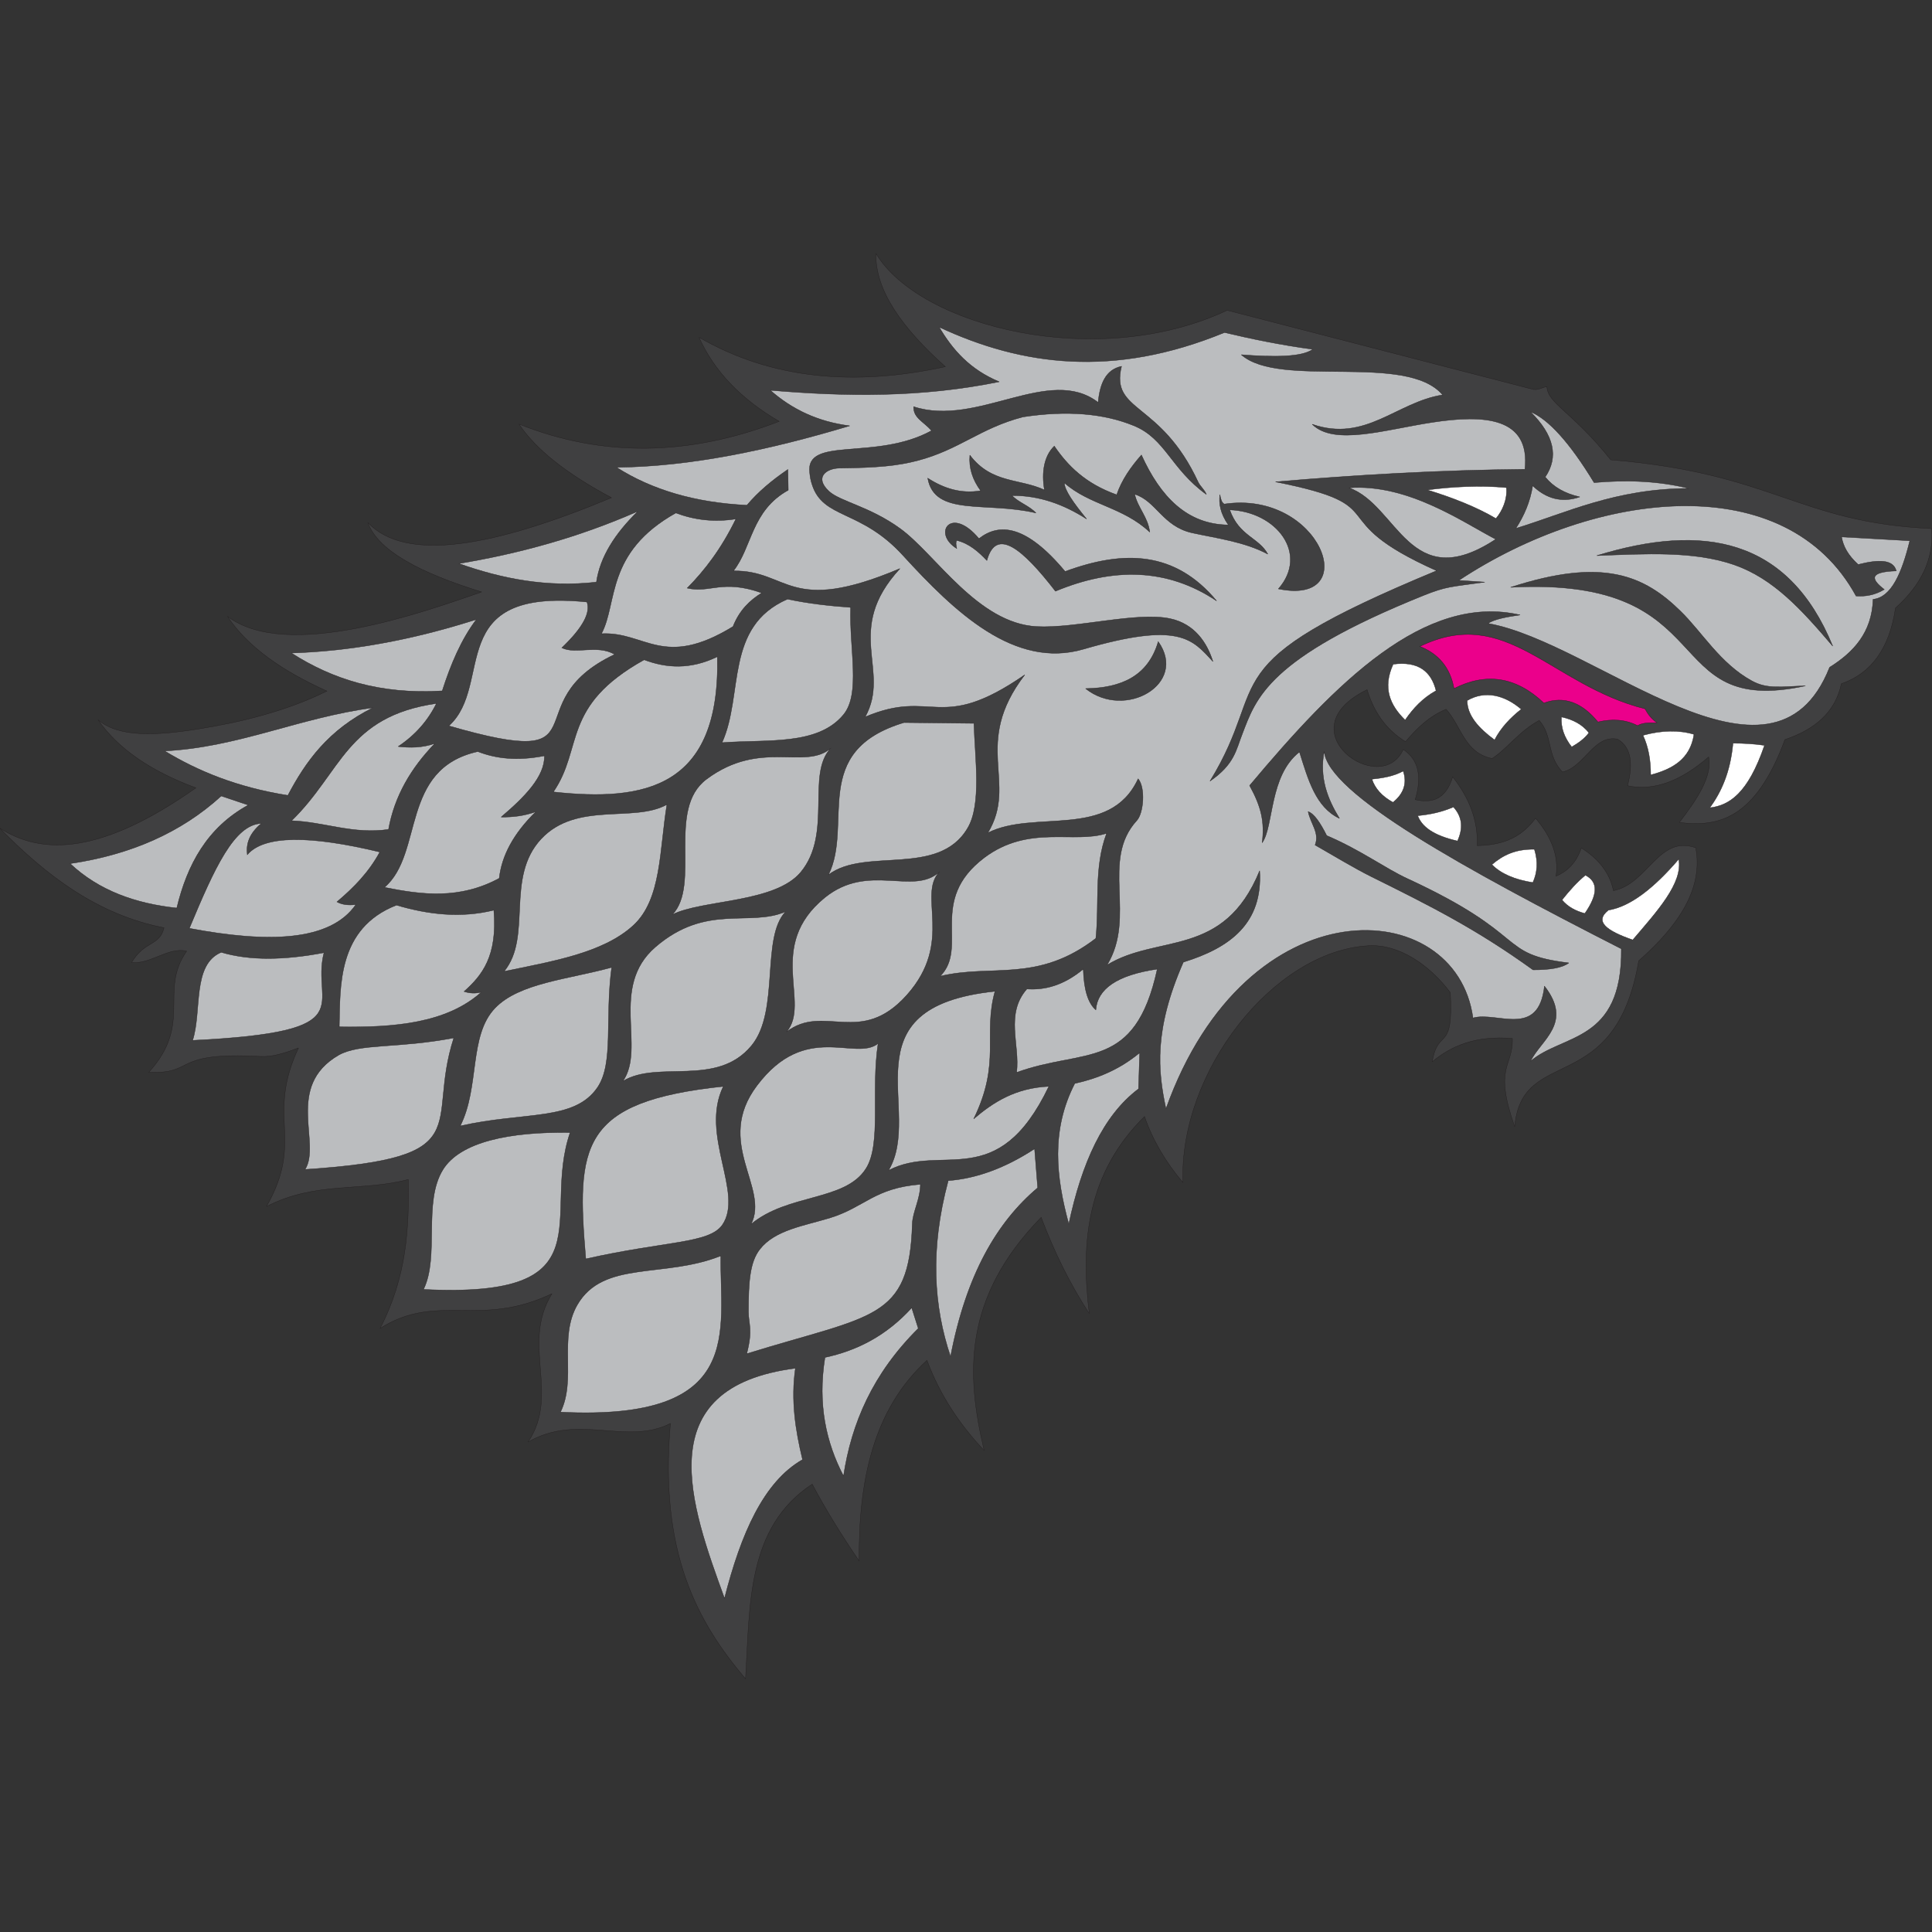 <?xml version="1.0" encoding="utf-8"?>
<!-- Generator: Adobe Illustrator 23.0.1, SVG Export Plug-In . SVG Version: 6.00 Build 0)  -->
<svg version="1.1" id="Layer_1" xmlns="http://www.w3.org/2000/svg" xmlns:xlink="http://www.w3.org/1999/xlink" x="0px" y="0px"
	 viewBox="0 0 1000 1000" style="enable-background:new 0 0 1000 1000;" xml:space="preserve">
<rect x="0" y="0" width="1000" height="1000" fill="#333333" stroke="none"/>
<style type="text/css">
	.st0{fill-rule:evenodd;clip-rule:evenodd;fill:#404041;stroke:#231F20;stroke-width:0.179;stroke-miterlimit:2.613;}
	.st1{fill-rule:evenodd;clip-rule:evenodd;fill:#BBBDBF;stroke:#231F20;stroke-width:0.179;stroke-miterlimit:2.613;}
	.st2{fill-rule:evenodd;clip-rule:evenodd;fill:#FFFFFF;stroke:#231F20;stroke-width:0.179;stroke-miterlimit:2.613;}
	.st3{fill-rule:evenodd;clip-rule:evenodd;fill:#EB008B;stroke:#231F20;stroke-width:0.179;stroke-miterlimit:2.613;}
</style>
<g>
	<path class="st0" d="M999.8,273.6c1.3,15.6-5.4,29.2-18.7,41.1c-3.1,21.1-12.7,33.9-28,39.2c-3.1,14.7-13.7,23.7-29.2,28.9
		c-15.3,41.4-34.7,45.4-54.7,42.9c9.4-12.2,17.1-24,15.2-33.9c-14,12.1-28,17.9-42,14.9c2.9-11.1,2.1-19.8-5.1-24.1
		c-12.3-2.6-17.2,14.5-28.6,17c-8.4-9-4.8-18.4-12-26.7c-10.2,5.4-16.7,14.8-24.4,19.7c-14.3-2.9-15.9-16.7-23.8-25.5
		c-9.1,3.8-15.3,10.1-21,16.8c-10.8-6.7-16.6-16.1-19.9-26.9c-43.1,21,7.3,56.4,18.7,30.9c7.6,5,10,13.5,6.2,26
		c8.5,1.9,15.8,0.1,19.4-11.8c8.4,10.6,13.2,22.3,12.7,35.6c11.1-0.3,21.7-2.7,30.2-14.2c8.4,9.8,12.1,19.8,10.6,30
		c5.6-2.4,10.3-6.5,13.1-14.6c8.5,5.4,14.6,12.4,16.6,22.1c17.9-3.5,23.4-29,42.6-22.2c4,20.9-8.6,40.1-29.5,58.5
		c-12.2,71.6-60.5,43.1-64.2,85.9c-11.1-31.7-0.8-30.5-1.2-45.7c-18.7-1.6-31.5,3.7-41.5,12.1c3.1-18.2,11.1-4.1,9.4-35.8
		c-11-14.7-26.9-25.2-42.3-24.3c-49.3,2.7-98.3,65.5-96.1,122.6c-8.8-10.4-15.6-21.7-19.9-34.2c-29.5,29.1-33.2,64.6-28.6,102
		c-10-15.3-18.2-32-24.9-49.8c-40.7,41.8-38.8,81.4-29.5,120.7c-12.5-13.3-22.8-28.4-29.6-46.7c-27.8,25.4-35.5,62.3-35.1,103.9
		c-8.7-12.8-17-26-24.3-39.8c-34,22.3-32.2,62.6-34.5,100.8c-25-29.5-44.7-65.3-38.9-132.2c-23,11.6-47.6-5.5-73.7,9.6
		c16.7-24.8-3.8-50.8,12.4-76.8c-37.6,18-59.3-0.9-89,18c13.9-26.8,15.1-52.2,14.6-77.1c-24.2,6.4-47.7,0.8-73.4,14
		c19.8-34.8-0.4-45.9,16.6-82.1c-8.4,3.2-14.1,4.7-19.8,4.4c-46.7-2.5-32.9,9.2-57.7,8.2c23-25.3,5-41.8,19.6-62.7
		c-9.4-2.3-18.7,6.9-28.5,5.9c6.7-11.4,14.5-8.4,16.8-18c-34.4-6.7-61-27-85.1-51.6c22.5,14.5,53.3,13.2,101.6-20.8
		c-22.9-8.5-40.2-20-50.7-35.3c10.7,9.3,30.1,8.3,52.1,4.8c21.4-3.4,45.2-9.1,66.4-19.6c-22.9-10.3-41-22.8-51.5-38.7
		c30.8,23.5,102.6-2.6,131.6-12.6c-32.1-9.9-53.8-21.5-58.9-35.9c19.8,20.9,65.7,12.3,126.1-12.9c-23.5-12.5-39.3-25.2-47.9-38.1
		c43,17.2,87.9,16.7,134.7-1.4c-19.9-11.6-33.7-26.1-41.5-43.5c37.7,21.8,80.7,25.4,127.5,15.2c-22-19.7-36.4-39.3-35.9-58.6
		c22.8,38,114.8,60.9,181.8,29.4l157.4,40.7c3.3,1.1,5.4-0.8,8.1-1.2c0.2,8.7,13.3,13.1,33,37.9C918.5,245,930.5,270.4,999.8,273.6
		L999.8,273.6z"/>
	<path class="st1" d="M36.3,447c31.3-4.6,57.5-16.1,78.2-35l14,4.7c-21.2,11.6-31.6,30.8-37,53.3C70.1,467.7,51.2,461,36.3,447
		L36.3,447z"/>
	<path class="st1" d="M193.1,366.3c-38.2,5.1-69.8,20.5-107.9,22.4c17.2,10.4,37.4,18.8,63.8,23C158.2,394.2,170,377.7,193.1,366.3
		L193.1,366.3z"/>
	<path class="st1" d="M246.6,320.6c-34,10.9-65.9,16.5-95.8,17.4c20.9,13.4,45.6,21.6,78.1,19.6C233.3,343.9,238.7,331,246.6,320.6
		L246.6,320.6z"/>
	<path class="st1" d="M196.6,441c-5.8,10.7-13.7,18.6-22.2,25.8c2.5,1.4,5.8,1.9,9.8,1.4c-13.3,19.2-45.5,20-86.2,12.3
		c13.2-31.7,23.3-53.7,37.3-54.3c-6.4,5.3-8,10.7-7.3,16.2C136.7,432.2,160.4,432.3,196.6,441L196.6,441z"/>
	<path class="st1" d="M167.7,493.1c-7,27.1,21.7,41-68,45.4c4.9-15.2-0.4-39.2,14.8-45.6C129.3,497.3,147.2,497,167.7,493.1
		L167.7,493.1z"/>
	<path class="st1" d="M234.9,537.2c-14.8,45.6,14.3,62.1-77,68.1c8.5-13.5-10.6-43,17.4-59.2C186.3,539.9,205.7,542.8,234.9,537.2
		L234.9,537.2z"/>
	<path class="st1" d="M295.1,586.2c-31.4-0.5-57,4.8-65.9,19.3c-10.4,17-1.6,44.7-10,61.9C315.6,672.2,280,630.1,295.1,586.2
		L295.1,586.2z"/>
	<path class="st1" d="M411.7,708.2c-76.7,9.9-54.1,71.3-36.7,119.1c8.5-33.4,20.3-60.4,40.4-71.8
		C411.7,740.2,409.3,724.7,411.7,708.2L411.7,708.2z"/>
	<path class="st1" d="M225.9,364.1c-46.6,6.7-49.2,35.7-75,60.7c16.9,0.6,31.9,7.2,50.2,4.5c3.1-17.3,11.7-31.8,24-44.5
		c-6.6,2.3-12.8,2.3-19,1.6C214.8,380.6,221.4,373.2,225.9,364.1L225.9,364.1z"/>
	<path class="st1" d="M373.1,650c-29.5,11.8-60.9,2.1-74.3,25.4c-9.9,17.2-0.3,38.3-8.7,55.5C386.5,735.7,372.4,688.7,373.1,650
		L373.1,650z"/>
	<path class="st1" d="M471.9,676.9l3.4,10.7c-23.6,23.4-34.6,49.2-38.7,76.4c-9-17.3-13.5-37.1-9.6-61.4
		C443.3,699.1,458.5,691.6,471.9,676.9L471.9,676.9z"/>
	<path class="st1" d="M476.4,613c-0.1,7.9-4,14.2-4.2,20.5c-1.5,50.1-20.3,46.9-85.7,67.2c3.3-12.7,0.9-15.2,0.9-21.8
		c0-15.3,0.7-25.7,5.9-32.3c7.8-10,22.7-12.1,36.2-16.2C447.5,624.9,452.4,614.9,476.4,613L476.4,613z"/>
	<path class="st1" d="M238.2,582.8c33.5-7.6,59.1-2.3,71.1-20c8.5-12.6,3.7-35.2,7.3-62.1c-22.4,6.2-47.9,8-60.4,21.1
		C242.5,536.1,248.4,562.6,238.2,582.8L238.2,582.8z"/>
	<path class="st1" d="M199,459.3c19.4,3.9,38.9,6.4,59.4-4.7c1.3-11.6,7.3-23.1,19-34.5c-6,2.2-12,2.9-18,2.8
		c12.2-10.4,22.6-20.9,22.4-31.7c-14.3,2.8-25.2,1.4-34.5-2.2C206.8,398,219.5,441.7,199,459.3L199,459.3z"/>
	<path class="st1" d="M175.6,531.5c28.5,0.4,55.5-1.8,73.6-18c-3,0.8-6,0.7-9-0.3c9.3-8.3,17.4-18.2,15.4-42.1
		c-17,4.2-33.8,2.3-50.4-2.6C174.5,480.5,176.1,510.6,175.6,531.5L175.6,531.5z"/>
	<path class="st1" d="M374.4,562.3c-74.5,7.9-76.1,30.8-71.2,89.3c41.7-9.4,63.8-7.8,70.7-17.6C385.2,617.5,362.1,587.5,374.4,562.3
		L374.4,562.3z"/>
	<path class="st1" d="M535.5,594.6l1.6,20.2c-21,17.7-37,44.9-45.1,87.4c-8.7-25.9-10.8-55.3-1.2-91.1
		C505.4,610,520.4,604.5,535.5,594.6L535.5,594.6z"/>
	<path class="st1" d="M589.9,544.9l-0.6,18.7c-18.3,13.7-29.4,38.4-36.1,70c-6.6-24.3-9.4-48.5,3.1-72.8
		C568.1,558.2,579.4,553.6,589.9,544.9L589.9,544.9z"/>
	<path class="st1" d="M388.7,633.7c19.1-16,48.7-11.8,59.5-28.8c8.2-12.8,2.5-40.2,6.3-64.8c-11.9,9.4-37.5-11.7-62.7,21.8
		C369.5,591.4,398.5,614.8,388.7,633.7L388.7,633.7z"/>
	<path class="st1" d="M406.7,471.8c-13,13.5-2.9,51.5-17.7,69.4c-18,21.8-48.3,7.3-66.6,18.4c12-17.3-7.1-48.7,16.8-69.4
		C365.6,467.4,387.9,480,406.7,471.8L406.7,471.8z"/>
	<path class="st1" d="M345.2,416.4c-3.9,23.6-2.7,49.1-17.4,62.6c-15.8,14.5-42.6,18.7-66.9,23.8c14.8-18,0.4-48.4,19.2-68.6
		C298.5,414.6,328.1,426,345.2,416.4L345.2,416.4z"/>
	<path class="st1" d="M303.8,311.6c-74.9-7.6-47.7,42.7-71.5,64.1c83.4,24.1,32.3-11.6,85.9-37c-9.4-5.3-20,0.2-27.4-3.4
		C302.1,324.5,305.7,316.9,303.8,311.6L303.8,311.6z"/>
	<path class="st1" d="M371.3,339.9c1.6,67.9-37.5,75.2-84.9,70c15.7-22.8,3.9-44.4,47-68.4C344.9,345.8,357.2,346.7,371.3,339.9
		L371.3,339.9z"/>
	<path class="st1" d="M330.2,264.6c-11.8,11.5-19.6,23.6-21.5,36.7c-25.6,2.9-48.9-1.7-71.2-9.6C268.8,286.5,299.8,278,330.2,264.6
		L330.2,264.6z"/>
	<path class="st1" d="M349.8,265.5c9.6,3.6,19.9,4.9,31.1,3.1c-7.5,15.4-16.1,26.6-25.2,35.8c11.8,2.8,18.1-4.8,38.6,2.5
		c-6.2,3.8-11.6,9-14.9,17.4c-36.2,22.2-45.4,2.5-68.1,3.7C319.8,312.2,313.2,286,349.8,265.5L349.8,265.5z"/>
	<path class="st1" d="M515,513.1c-78.4,8.2-36.7,61.8-55.1,92.7c27.7-14.5,56.3,12.2,83-43.5c-17.3,0.8-28.7,8.1-38.9,16.8
		C518.3,549.9,508.7,535.7,515,513.1L515,513.1z"/>
	<path class="st1" d="M599,501.6c-11.6,53.2-37.8,40.7-72.8,53.5c1.8-14.4-6.1-30.2,5.3-43.2c9.2,0.6,18.8-1.7,29.2-10.3
		c0.3,10.7,2.5,17.7,6.5,21.1C568,512,577.9,504.7,599,501.6L599,501.6z"/>
	<path class="st1" d="M572.8,431.3c-6.7,17.8-3.7,36.3-5.6,54.4c-30.3,23.3-53.7,13.1-80.6,19.6c15-15.1-6.6-39.1,22.9-61.4
		C532.6,426.6,555.8,436.9,572.8,431.3L572.8,431.3z"/>
	<path class="st1" d="M504.1,374.4l-36.2-0.4c-49.1,14.8-26.1,52.5-39.1,78.8c19-14.4,56.9,1.4,72-24.1
		C508.2,416.4,504.6,392.4,504.1,374.4L504.1,374.4z"/>
	<path class="st1" d="M430.1,387.2c-13.5,11.7-36.4-4.8-64.4,16.1c-20.8,15.5-2.9,54.6-17.7,70.1c15.4-7.8,53.1-5.9,66.5-22
		C431.1,431.3,417.1,400.7,430.1,387.2L430.1,387.2z"/>
	<path class="st1" d="M440.3,314.4c-0.8,21.4,5.3,44.6-3.7,55.5c-13.4,16.2-39.4,12.7-62.9,14.5c11.3-24.8,1.1-60,33.9-74.3
		C418.4,312.4,429.3,313.6,440.3,314.4L440.3,314.4z"/>
	<path class="st1" d="M407.1,534.1c12.8-15-11-44.4,19.8-69.5c22.7-18.4,45.8-0.8,59.4-13.4c-11.6,12.2,7.7,36.2-16.9,63.8
		C445.4,541.9,426.5,519.2,407.1,534.1L407.1,534.1z"/>
	<path class="st1" d="M407.8,243c-8.2,5.6-15.3,11.5-21.2,18.5c-26.9-1.3-49.3-8-67.5-19.6c38.4-0.4,79-9,120.7-21.5
		c-16.6-2.1-30-8.6-41.1-18.4c38.7,3.3,77.8,3.9,118.5-4.4c-15.2-6.3-24.2-16.6-31.1-28.3c42.9,20,90.3,26.4,147.7,2.8
		c13.9,3.3,28.7,6.4,45.7,8.7c-5.7,4.1-20.1,4.1-37,2.8c20.1,17.7,85.6-1.3,104.2,20.8c-23.8,3.7-39.8,24.8-67.5,15.2
		c11.4,11.3,37.8,2.7,62.2-1c26.7-4.1,50.8-2.8,47.9,24.3c-43.5,0.4-86.4,2.8-129.1,6.5c63.9,12.7,22,18.6,83.4,46
		C624,345,658.9,351.2,626.3,404.3c12.7-8.8,13.4-16,16.7-24.4c7.1-18.5,13.1-39.2,93.8-71.7c12-4.8,14-4.4,31.7-6.9l-13.4-0.9
		c71.4-47.2,169.4-58.3,205.6,8.1c4.7,0.3,9.6-0.4,14.6-3.4c-6.6-5.1-8.5-9.1,6.2-9.6c-1.5-6-9.2-6-19.7-3.3
		c-5.3-4.8-7.8-9.5-8.6-14.3c11.8,0.7,23.5,1.3,35.3,2c-4.1,16.7-9.5,29.3-19,30.3c-0.6,17.3-10.1,27.4-22.5,35.2
		c-29.5,74.7-121-13-176.8-22.7c3.1-2.2,9.6-3.4,16.6-4.4c-49.5-11.4-95.5,35.2-140,88.3c6.1,11.1,7.8,18.8,6.5,29.6
		c6.1-8.6,3.5-34.7,19.3-47c4.5,14.3,8.4,28.6,20.7,34.4c-6.2-10.1-10.5-21-7.9-34.8c1.6,21.9,72.7,60.9,153.8,102.3
		c0.5,48.9-30.5,43.9-47,58.2c5.3-11.1,22.2-19.7,7.2-38.9c-3,27.3-24.7,12.9-37,16.5c-8.7-64.1-117-70.2-158.9,47
		c-4.2-19.6-6.4-40.8,9-75.9c24-7.4,41.2-20,39.5-47.3c-18.6,45.5-52.7,32.6-79,48.8c15.3-25.1-3.5-54.2,15.4-74.8
		c3.5-3.8,4.6-16.9,0.7-21.6c-14.7,31.7-53.7,15.7-77.8,28c15.8-26.2-8.5-45.8,19.1-81.8c-44.4,30.7-47.1,6.7-82.6,21.8
		c13.5-24.4-11.5-44.8,18-76.8c-57.8,24.5-57.4,0.8-86.2,1.2c9.7-12.2,9.2-31.2,28.4-41.8L407.8,243L407.8,243z"/>
	<path class="st2" d="M738.8,253.6c12.6-1.7,27.4-2.5,40.9-1.2c0.6,5.9-1.9,11.8-5.4,16C764.2,262.4,751.3,257.4,738.8,253.6
		L738.8,253.6z"/>
	<path class="st1" d="M698.2,252.5c30.8-2.3,59.6,18.2,76,26.6C729.5,308.6,723.5,261.3,698.2,252.5L698.2,252.5z"/>
	<path class="st1" d="M792.1,213.1c9.2,3.8,20.1,15.5,33,36.7c16.8-1.5,33.2-0.9,49.1,3c-38.2,0.1-63.7,12.8-89.6,20.7
		c4.2-6.5,7.4-13.7,8.7-22.1c7,6.7,15.1,9,24.4,5.8c-7.7-1.7-13.7-5.1-17.9-10.3C806.8,236.6,804.5,225.3,792.1,213.1L792.1,213.1z"
		/>
	<path class="st0" d="M826.5,287.6c54.9-16.9,99.1-9.3,122.1,46.8c-16.2-19-30.7-35-51.1-42.1C876.6,285.1,851.8,286.6,826.5,287.6
		L826.5,287.6z"/>
	<path class="st0" d="M781.9,304c48.1-15.7,69.3-5.9,87.9,12.3c11.2,10.9,20.5,27.1,36.9,36.1c8.1,4.5,15.5,2.9,27.8,2.6
		C857.3,371.6,892.9,298.1,781.9,304L781.9,304z"/>
	<path class="st3" d="M734.9,334.6c9.7,3.8,15.7,10.9,17.7,21.8c16.3-8.3,31.9-6.4,46.5,7.5c10.5-3.9,19.8-0.2,28,9.8
		c7.2-1.7,14.1-1.4,20.5,1.9c2.5-1.6,6.2-1.5,10.1-1.5c-2.9-1.9-4.9-4.6-6.2-7.2C802.5,354.6,779.9,312.7,734.9,334.6L734.9,334.6z"
		/>
	<path class="st0" d="M629.7,311c-25.6-17.1-53.6-17.4-83.4-5c-17-22-30.7-33.4-35.5-15.9c-4.4-4.6-9.1-8.8-15.6-10.4
		c-0.6,0.9-0.4,2.4,0,4.2c-12.8-7.9-2.9-22.4,11.5-5.1c10.6-8.3,24.5-7.1,44.6,17C581.9,284.5,608.3,285.3,629.7,311L629.7,311z"/>
	<path class="st0" d="M599.5,332.1c15.5,21.9-17.2,40.6-37.6,24.3C580.1,356.1,594.2,350.2,599.5,332.1L599.5,332.1z"/>
	<path class="st0" d="M627.8,342.4c-10.7-11.7-17.5-20.8-67-6.4c-35.7,10.4-66.6-19.2-93.5-48.6c-21.9-24-41.3-18.6-47-36.7
		c-0.6-1.8-1-3.7-1.2-6c-2.4-19.2,34.1-5.9,63.1-21.8c-4.3-4.8-9.5-6.6-9.3-12.4c33.1,10.8,70.2-21.7,95.5-2.2
		c0.9-9.8,4-17,12.1-18.7c-5.9,24.1,20.1,17.7,39.7,60c1,2.1,3.3,3.9,4.2,6.3c-18.5-13.4-21.1-28.9-37.6-35.6
		c-15.4-6.3-34.4-8-57.3-4.5c-22.3,5.8-32.8,16.9-54.6,22.6c-10.3,2.7-20.9,3.7-40.4,3.9c-6.7,0.1-13.3,4.7-5.4,12
		c5.9,5.4,21.1,7.8,37.1,19.5c18.2,13.4,39.9,48.8,70.3,50.5c20.3,1.1,51.8-7.8,69.1-4.1C618.4,322.9,624.8,332.8,627.8,342.4
		L627.8,342.4z"/>
	<path class="st0" d="M661.7,304.8c15.9-18.2-1-40-25.2-40.9c4.8,13.6,15,14.3,19.7,22.9c-12-6.4-26.4-8.2-39.2-11
		c-15.2-3.4-18.6-16.6-29.7-20c1.6,7.1,6.9,11.9,7.8,19.6c-13.9-13.1-31.1-13.9-44.2-25.5c0,3.7,4.7,10.4,11.5,18.7
		c-11.7-7.5-24.4-12.2-38.6-12.1c3.4,3.6,8.8,5.2,12.4,9c-26-6.1-52.5,2-56-18c8.4,5.4,17.3,8.2,27.4,6.5
		c-4.2-5.7-6.2-11.8-5.6-18.4c11.2,14.8,25.7,12,38.6,18c-1.6-9-0.2-17.6,5.1-22.7c6.9,10.1,16,19.4,32.3,25.2
		c2.6-7.7,7.4-14.5,12.8-20.6c9.8,21.6,23.6,36,45,36.2c-4.2-6-5-11.2-4.4-15.7c0.4,1.9,0.8,4.2,2.3,4.9
		C683.4,253.5,706,313.9,661.7,304.8L661.7,304.8z"/>
	<path class="st2" d="M721.1,343.8c12.9-1.7,19.7,3.6,22.2,13.7c-6.9,3.8-11.9,9.2-16,15.2C719.4,365,715.5,356,721.1,343.8
		L721.1,343.8z"/>
	<path class="st2" d="M759.4,362.6c9.2-5.4,19.4-2.9,28,4.5c-5.4,4.2-10.6,9.6-13.8,15.9C765.3,376.9,759.4,370.3,759.4,362.6
		L759.4,362.6z"/>
	<path class="st2" d="M726.3,399.1c2.1,6.3,0.3,11.7-5.3,16.2c-5.8-3.2-9.3-7.2-10.9-12C715.6,402.7,721.1,401.9,726.3,399.1
		L726.3,399.1z"/>
	<path class="st2" d="M752.3,417.7c4.8,5.3,5,11.2,2.1,17.6c-12.7-2.9-18.5-7.5-20.6-13.1C740,421.6,746.1,420.4,752.3,417.7
		L752.3,417.7z"/>
	<path class="st2" d="M794.2,439.6c2,6.5,1.5,12.1-0.8,17.2c-9.5-1.5-16.6-4.6-21.2-9.3C777.7,442.8,784.2,439.4,794.2,439.6
		L794.2,439.6z"/>
	<path class="st2" d="M820.6,453c6.9,3.5,6.3,10.3-0.3,19.8c-4.9-1.3-8.9-3.5-11.8-7C812.3,461,816.3,456.5,820.6,453L820.6,453z"/>
	<path class="st2" d="M832.5,471.1c-7.5,5.9-0.9,10.7,12.6,15.4c12.6-14.8,26.1-29.4,23.8-41.8C856.2,459.5,844,469.2,832.5,471.1
		L832.5,471.1z"/>
	<path class="st2" d="M808.2,371.1c5.5,1.2,10.7,3.6,14.2,8.2c-2.1,2.9-5.5,5.4-8.9,7.3C809.8,381.9,807.8,376.8,808.2,371.1
		L808.2,371.1z"/>
	<path class="st2" d="M850.4,380.6c9.9-2.7,18.6-2.8,26.4-0.5c-1.9,12.8-11.1,18-22.4,21C854.4,393.7,853.3,386.8,850.4,380.6
		L850.4,380.6z"/>
	<path class="st2" d="M897,384.7c5.4,0,10.9,0.3,16.3,1.1c-8.6,25.1-18.3,31.1-28.3,32.3C890.9,409.9,895.6,399.8,897,384.7
		L897,384.7z"/>
	<path class="st0" d="M677.1,420.1c3,1,6.2,5.6,9.6,12.4c17.8,7.6,30.1,16.9,41.8,22.3c64.1,29.6,45.8,39,83.5,43.6
		c-3.4,2.6-9.9,3.6-18.5,3.6c-29.3-21.1-52.5-32.8-83.6-48.2c-9.4-4.7-17.8-9.9-29.2-16.4C683.1,431,678.4,426.5,677.1,420.1
		L677.1,420.1z"/>
</g>
</svg>
